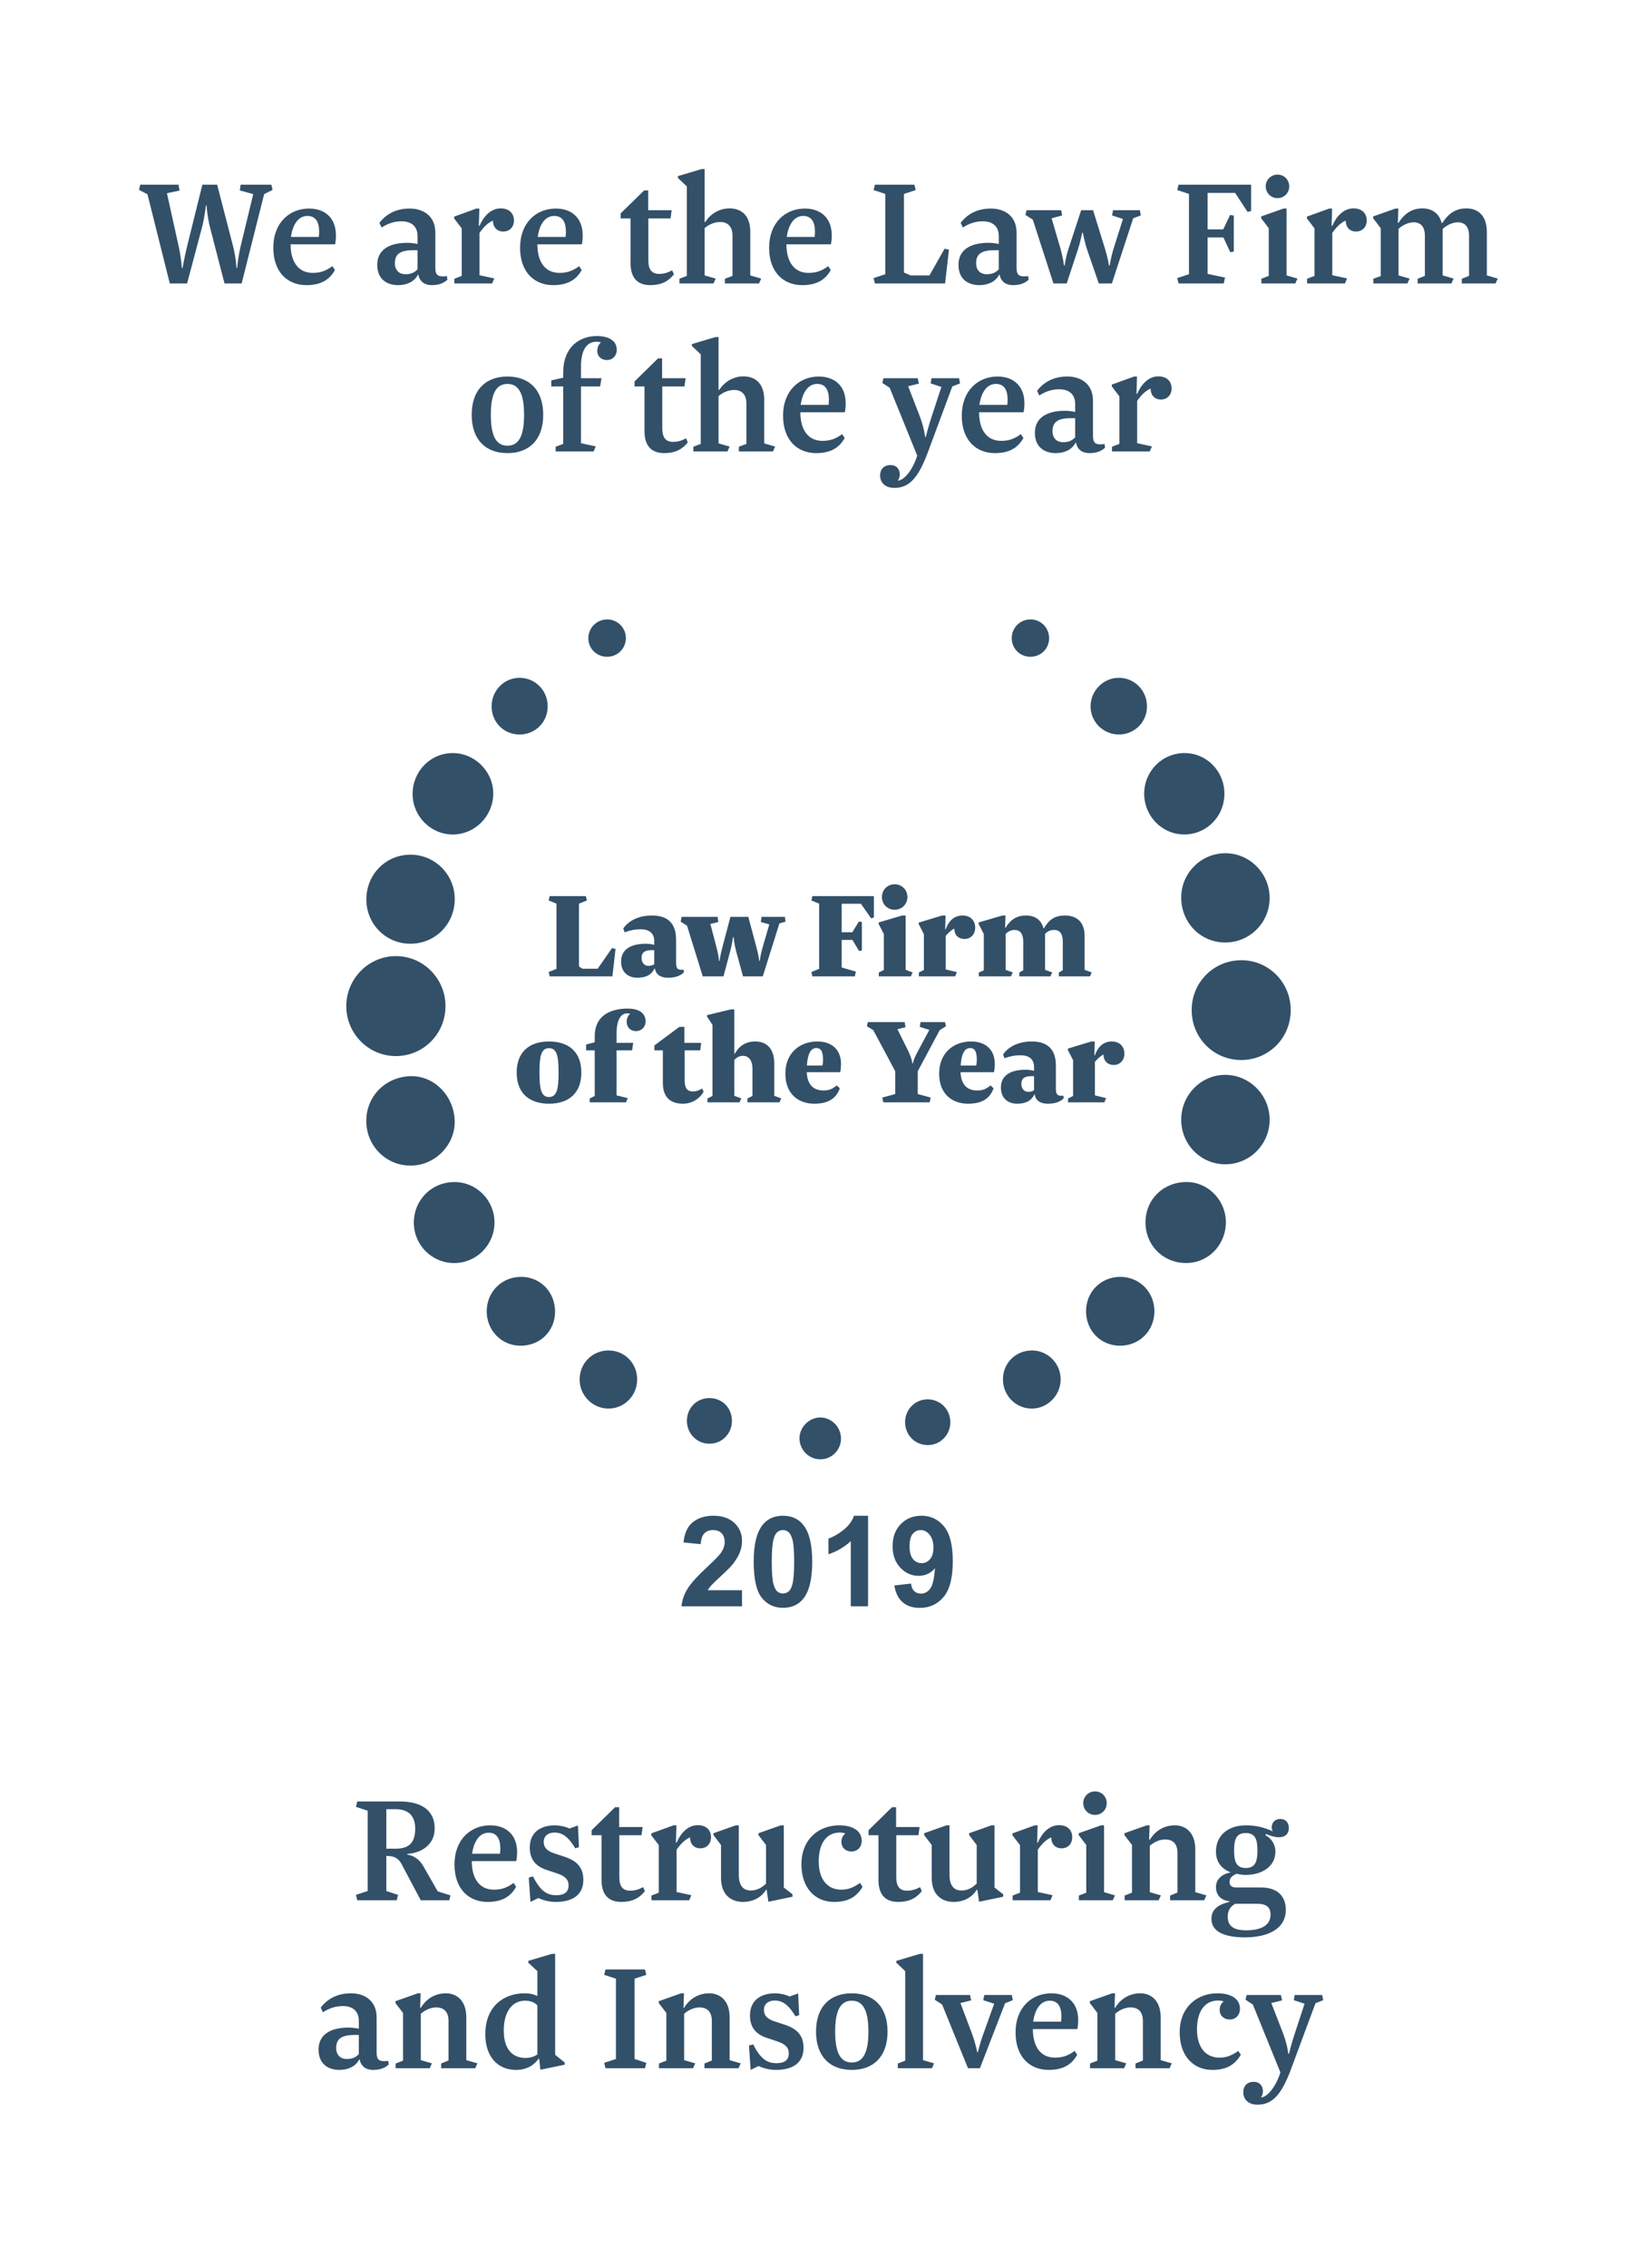 <svg width="156" height="216" viewBox="0 0 156 216" fill="none" xmlns="http://www.w3.org/2000/svg">
<rect width="156" height="216" fill="white"/>
<path d="M21.397 27H23.029L25.173 18.488L25.973 18.088L25.861 17.592H22.933L22.853 18.136L24.133 18.488L22.949 23.384C22.677 24.52 22.597 25.528 22.597 25.528H22.533C22.533 25.528 22.485 24.488 22.197 23.4L20.693 17.592H19.285L17.845 23.4C17.573 24.52 17.397 25.528 17.397 25.528H17.333C17.333 25.528 17.253 24.44 17.013 23.4L15.909 18.408L17.109 18.152L17.013 17.592H13.365L13.253 18.088L14.053 18.504L16.181 27H17.829L19.221 21.768C19.509 20.712 19.621 19.576 19.621 19.576H19.685C19.685 19.576 19.749 20.664 20.037 21.752L21.397 27ZM27.693 23.272H31.933C31.997 22.968 32.013 22.664 32.013 22.408C32.013 20.76 30.957 19.864 29.453 19.864C27.613 19.864 26.045 21.192 26.045 23.592C26.045 25.976 27.453 27.16 29.197 27.16C30.493 27.16 31.373 26.712 31.917 25.72L31.677 25.352C31.053 25.8 30.557 25.992 29.789 25.992C28.445 25.992 27.693 24.952 27.693 23.272ZM29.293 20.568C30.093 20.568 30.413 21.16 30.413 22.072C30.413 22.232 30.397 22.44 30.381 22.568H27.725C27.917 21.208 28.541 20.568 29.293 20.568ZM41.486 22.168C41.486 20.52 40.285 19.864 39.038 19.864C37.822 19.864 36.846 20.328 36.157 21.224L36.365 21.672C37.038 21.24 37.645 21.08 38.27 21.08C39.181 21.08 39.789 21.544 39.789 22.488V23.24C39.517 23.176 39.15 23.128 38.83 23.128C37.053 23.128 35.95 23.816 35.95 25.224C35.95 26.536 36.797 27.16 37.95 27.16C38.766 27.16 39.502 26.824 39.822 26.168H39.87C39.998 26.856 40.51 27.16 41.133 27.16C41.806 27.16 42.27 26.984 42.638 26.648L42.59 26.296C41.742 26.408 41.486 26.232 41.486 25.496V22.168ZM39.789 23.832V25.656C39.453 26.008 39.102 26.12 38.638 26.12C38.029 26.12 37.63 25.736 37.63 25.064C37.63 24.104 38.285 23.832 39.389 23.832H39.789ZM45.696 26.216V22.184C46.08 21.64 46.496 21.208 46.976 21.016C46.976 21.624 47.344 22.056 47.968 22.056C48.512 22.056 48.976 21.672 48.976 21C48.976 20.312 48.512 19.848 47.712 19.848C46.752 19.848 46.064 20.648 45.696 21.512H45.632L45.68 19.864H45.408L43.28 20.632V20.808L44 21.752V26.28L43.296 26.552V27H46.896L47.104 26.52L45.696 26.216ZM51.209 23.272H55.449C55.513 22.968 55.529 22.664 55.529 22.408C55.529 20.76 54.473 19.864 52.969 19.864C51.129 19.864 49.561 21.192 49.561 23.592C49.561 25.976 50.969 27.16 52.713 27.16C54.009 27.16 54.889 26.712 55.433 25.72L55.193 25.352C54.569 25.8 54.073 25.992 53.305 25.992C51.961 25.992 51.209 24.952 51.209 23.272ZM52.809 20.568C53.609 20.568 53.929 21.16 53.929 22.072C53.929 22.232 53.913 22.44 53.897 22.568H51.241C51.433 21.208 52.057 20.568 52.809 20.568ZM59.145 20.808H60.089V25.064C60.089 26.568 60.841 27.16 61.977 27.16C63.017 27.16 63.705 26.792 64.217 26.136L64.057 25.752C63.593 25.992 63.241 26.088 62.809 26.088C62.153 26.088 61.785 25.72 61.785 24.808V20.808H63.897L64.009 20.024H61.769V18.136H61.385L59.145 20.328V20.808ZM69.803 26.28L69.083 26.552V27H72.331L72.539 26.536L71.499 26.232V22.088C71.499 20.36 70.491 19.848 69.515 19.848C68.699 19.848 67.787 20.248 67.211 21.144H67.147V16.104H66.859L64.603 16.776V16.952L65.451 17.752V26.28L64.747 26.552V27H67.995L68.203 26.536L67.147 26.232V21.736C67.547 21.368 68.123 21.144 68.651 21.144C69.291 21.144 69.803 21.528 69.803 22.44V26.28ZM74.943 23.272H79.183C79.247 22.968 79.263 22.664 79.263 22.408C79.263 20.76 78.207 19.864 76.703 19.864C74.863 19.864 73.295 21.192 73.295 23.592C73.295 25.976 74.703 27.16 76.447 27.16C77.743 27.16 78.623 26.712 79.167 25.72L78.927 25.352C78.303 25.8 77.807 25.992 77.039 25.992C75.695 25.992 74.943 24.952 74.943 23.272ZM76.543 20.568C77.343 20.568 77.663 21.16 77.663 22.072C77.663 22.232 77.647 22.44 77.631 22.568H74.975C75.167 21.208 75.791 20.568 76.543 20.568ZM87.263 18.104L87.135 17.592H83.376L83.248 18.104L84.368 18.472V26.12L83.248 26.488L83.376 27H90.064L90.431 23.784L90.016 23.688L88.576 26.232H86.784L86.144 25.96V18.472L87.263 18.104ZM96.876 22.168C96.876 20.52 95.676 19.864 94.428 19.864C93.212 19.864 92.236 20.328 91.548 21.224L91.756 21.672C92.428 21.24 93.036 21.08 93.66 21.08C94.572 21.08 95.18 21.544 95.18 22.488V23.24C94.908 23.176 94.54 23.128 94.22 23.128C92.444 23.128 91.34 23.816 91.34 25.224C91.34 26.536 92.188 27.16 93.34 27.16C94.156 27.16 94.892 26.824 95.212 26.168H95.26C95.388 26.856 95.9 27.16 96.524 27.16C97.196 27.16 97.66 26.984 98.028 26.648L97.98 26.296C97.132 26.408 96.876 26.232 96.876 25.496V22.168ZM95.18 23.832V25.656C94.844 26.008 94.492 26.12 94.028 26.12C93.42 26.12 93.02 25.736 93.02 25.064C93.02 24.104 93.676 23.832 94.78 23.832H95.18ZM97.83 20.024L97.718 20.472L98.422 20.92L100.39 27H101.654L102.726 23.752C102.95 23.08 103.126 22.168 103.126 22.168H103.19C103.19 22.168 103.35 23.032 103.59 23.752L104.71 27H105.958L107.99 20.792L108.71 20.52L108.63 20.024H106.07L105.974 20.52L107.014 20.856L106.118 23.688C105.862 24.52 105.75 25.288 105.75 25.288H105.686C105.686 25.288 105.558 24.52 105.302 23.688L104.166 20.024H103.03L101.83 23.688C101.542 24.536 101.462 25.288 101.462 25.288H101.398C101.398 25.288 101.302 24.536 101.062 23.688L100.214 20.792L101.222 20.52L101.126 20.024H97.83ZM116.745 26.44L115.081 26.088V22.616H116.585L117.241 24.024L117.577 23.96V20.536L117.225 20.472L116.569 21.848H115.081V18.376H117.705L118.889 20.184L119.225 20.104V17.592H112.313L112.185 18.104L113.305 18.472V26.12L112.185 26.488L112.313 27H116.617L116.745 26.44ZM120.618 17.752C120.618 18.376 121.115 18.872 121.739 18.872C122.379 18.872 122.859 18.376 122.859 17.752C122.859 17.128 122.379 16.632 121.739 16.632C121.115 16.632 120.618 17.128 120.618 17.752ZM122.603 26.232V19.864H122.315L120.187 20.616V20.792L120.907 21.736V26.28L120.203 26.552V27H123.435L123.643 26.536L122.603 26.232ZM126.962 26.216V22.184C127.346 21.64 127.762 21.208 128.242 21.016C128.242 21.624 128.61 22.056 129.234 22.056C129.778 22.056 130.242 21.672 130.242 21C130.242 20.312 129.778 19.848 128.978 19.848C128.018 19.848 127.33 20.648 126.962 21.512H126.898L126.946 19.864H126.674L124.546 20.632V20.808L125.266 21.752V26.28L124.562 26.552V27H128.162L128.37 26.52L126.962 26.216ZM137.482 21.8C137.898 21.432 138.426 21.176 138.938 21.176C139.562 21.176 139.994 21.576 139.994 22.44V26.28L139.306 26.552V27H142.522L142.73 26.536L141.69 26.232V22.104C141.69 20.408 140.73 19.848 139.738 19.848C138.922 19.848 138.122 20.168 137.45 21.24H137.386C137.13 20.248 136.378 19.848 135.546 19.848C134.746 19.848 133.946 20.168 133.274 21.224H133.21L133.258 19.864H132.986L130.858 20.616V20.792L131.578 21.736V26.296L130.874 26.552V27H134.122L134.33 26.536L133.274 26.232V21.8C133.69 21.416 134.234 21.176 134.73 21.176C135.354 21.176 135.786 21.576 135.786 22.44V26.28L135.098 26.552V27H138.314L138.522 26.536L137.482 26.232V21.8ZM51.767 39.512C51.767 37.112 50.407 35.864 48.359 35.864C46.311 35.864 44.951 37.112 44.951 39.512C44.951 41.912 46.311 43.16 48.359 43.16C50.407 43.16 51.767 41.912 51.767 39.512ZM46.775 39.512C46.775 37.704 47.175 36.568 48.359 36.568C49.543 36.568 49.943 37.704 49.943 39.512C49.943 41.32 49.543 42.456 48.359 42.456C47.175 42.456 46.775 41.32 46.775 39.512ZM55.367 42.216V36.808H57.191L57.319 36.024H55.367V34.92C55.367 33.464 55.831 32.552 56.839 32.552C56.999 32.552 57.111 32.568 57.271 32.616C57.063 32.776 56.919 33.08 56.919 33.432C56.919 33.96 57.319 34.296 57.847 34.296C58.375 34.296 58.775 33.896 58.775 33.32C58.775 32.392 57.911 32.008 56.887 32.008C55.223 32.008 53.671 33.048 53.671 35.48V35.976L52.535 36.232V36.808H53.671V42.28L52.951 42.552V43H56.567L56.775 42.52L55.367 42.216ZM60.473 36.808H61.417V41.064C61.417 42.568 62.169 43.16 63.305 43.16C64.345 43.16 65.033 42.792 65.545 42.136L65.385 41.752C64.921 41.992 64.569 42.088 64.137 42.088C63.481 42.088 63.113 41.72 63.113 40.808V36.808H65.225L65.337 36.024H63.097V34.136H62.713L60.473 36.328V36.808ZM71.131 42.28L70.411 42.552V43H73.659L73.867 42.536L72.827 42.232V38.088C72.827 36.36 71.819 35.848 70.843 35.848C70.027 35.848 69.115 36.248 68.539 37.144H68.475V32.104H68.187L65.931 32.776V32.952L66.779 33.752V42.28L66.075 42.552V43H69.323L69.531 42.536L68.475 42.232V37.736C68.875 37.368 69.451 37.144 69.979 37.144C70.619 37.144 71.131 37.528 71.131 38.44V42.28ZM76.271 39.272H80.511C80.575 38.968 80.591 38.664 80.591 38.408C80.591 36.76 79.535 35.864 78.031 35.864C76.191 35.864 74.623 37.192 74.623 39.592C74.623 41.976 76.031 43.16 77.775 43.16C79.071 43.16 79.951 42.712 80.495 41.72L80.255 41.352C79.631 41.8 79.135 41.992 78.367 41.992C77.023 41.992 76.271 40.952 76.271 39.272ZM77.871 36.568C78.671 36.568 78.991 37.16 78.991 38.072C78.991 38.232 78.975 38.44 78.959 38.568H76.303C76.495 37.208 77.119 36.568 77.871 36.568ZM87.408 43.4C87.008 44.68 86.208 45.752 85.552 45.784C85.648 45.656 85.744 45.464 85.744 45.192C85.744 44.696 85.44 44.296 84.864 44.296C84.256 44.296 83.872 44.68 83.872 45.288C83.872 45.944 84.32 46.472 85.232 46.472C86.672 46.472 87.536 45.496 88.464 42.968L90.752 36.808L91.488 36.52L91.392 36.024H88.768L88.688 36.52L89.712 36.856L88.8 39.624C88.448 40.68 88.224 41.624 88.224 41.624H88.16C88.16 41.624 88.096 40.824 87.648 39.64L86.544 36.792L87.568 36.536L87.456 36.024H84.192L84.08 36.472L84.784 36.936L87.408 43.4ZM93.302 39.272H97.543C97.606 38.968 97.623 38.664 97.623 38.408C97.623 36.76 96.567 35.864 95.062 35.864C93.222 35.864 91.654 37.192 91.654 39.592C91.654 41.976 93.062 43.16 94.806 43.16C96.103 43.16 96.983 42.712 97.526 41.72L97.287 41.352C96.662 41.8 96.166 41.992 95.398 41.992C94.055 41.992 93.302 40.952 93.302 39.272ZM94.903 36.568C95.703 36.568 96.022 37.16 96.022 38.072C96.022 38.232 96.007 38.44 95.99 38.568H93.335C93.526 37.208 94.15 36.568 94.903 36.568ZM104.157 38.168C104.157 36.52 102.957 35.864 101.709 35.864C100.493 35.864 99.517 36.328 98.829 37.224L99.037 37.672C99.709 37.24 100.317 37.08 100.941 37.08C101.853 37.08 102.461 37.544 102.461 38.488V39.24C102.189 39.176 101.821 39.128 101.501 39.128C99.725 39.128 98.621 39.816 98.621 41.224C98.621 42.536 99.469 43.16 100.621 43.16C101.437 43.16 102.173 42.824 102.493 42.168H102.541C102.669 42.856 103.181 43.16 103.805 43.16C104.477 43.16 104.941 42.984 105.309 42.648L105.261 42.296C104.413 42.408 104.157 42.232 104.157 41.496V38.168ZM102.461 39.832V41.656C102.125 42.008 101.773 42.12 101.309 42.12C100.701 42.12 100.301 41.736 100.301 41.064C100.301 40.104 100.957 39.832 102.061 39.832H102.461ZM108.368 42.216V38.184C108.752 37.64 109.168 37.208 109.648 37.016C109.648 37.624 110.016 38.056 110.64 38.056C111.184 38.056 111.648 37.672 111.648 37C111.648 36.312 111.184 35.848 110.384 35.848C109.424 35.848 108.736 36.648 108.368 37.512H108.304L108.352 35.864H108.08L105.952 36.632V36.808L106.672 37.752V42.28L105.968 42.552V43H109.568L109.776 42.52L108.368 42.216Z" fill="#335069"/>
<path d="M70.711 151.471V153H64.939C65.002 152.422 65.189 151.875 65.502 151.359C65.814 150.84 66.432 150.152 67.353 149.297C68.096 148.605 68.551 148.137 68.719 147.891C68.945 147.551 69.059 147.215 69.059 146.883C69.059 146.516 68.959 146.234 68.76 146.039C68.564 145.84 68.293 145.74 67.945 145.74C67.602 145.74 67.328 145.844 67.125 146.051C66.922 146.258 66.805 146.602 66.773 147.082L65.133 146.918C65.231 146.012 65.537 145.361 66.053 144.967C66.568 144.572 67.213 144.375 67.986 144.375C68.834 144.375 69.5 144.604 69.984 145.061C70.469 145.518 70.711 146.086 70.711 146.766C70.711 147.152 70.641 147.521 70.5 147.873C70.363 148.221 70.144 148.586 69.844 148.969C69.644 149.223 69.285 149.588 68.766 150.064C68.246 150.541 67.916 150.857 67.775 151.014C67.639 151.17 67.527 151.322 67.441 151.471H70.711ZM74.613 144.375C75.445 144.375 76.096 144.672 76.564 145.266C77.123 145.969 77.402 147.135 77.402 148.764C77.402 150.389 77.121 151.557 76.559 152.268C76.094 152.854 75.445 153.146 74.613 153.146C73.777 153.146 73.103 152.826 72.592 152.186C72.08 151.541 71.824 150.395 71.824 148.746C71.824 147.129 72.106 145.965 72.668 145.254C73.133 144.668 73.781 144.375 74.613 144.375ZM74.613 145.74C74.414 145.74 74.236 145.805 74.08 145.934C73.924 146.059 73.803 146.285 73.717 146.613C73.603 147.039 73.547 147.756 73.547 148.764C73.547 149.771 73.598 150.465 73.699 150.844C73.801 151.219 73.928 151.469 74.08 151.594C74.236 151.719 74.414 151.781 74.613 151.781C74.812 151.781 74.99 151.719 75.147 151.594C75.303 151.465 75.424 151.236 75.51 150.908C75.623 150.486 75.68 149.771 75.68 148.764C75.68 147.756 75.629 147.064 75.527 146.689C75.426 146.311 75.297 146.059 75.141 145.934C74.988 145.805 74.812 145.74 74.613 145.74ZM82.723 153H81.076V146.795C80.475 147.357 79.766 147.773 78.949 148.043V146.549C79.379 146.408 79.846 146.143 80.35 145.752C80.853 145.357 81.199 144.898 81.387 144.375H82.723V153ZM85.225 151.014L86.818 150.838C86.857 151.162 86.959 151.402 87.123 151.559C87.287 151.715 87.504 151.793 87.773 151.793C88.113 151.793 88.402 151.637 88.641 151.324C88.879 151.012 89.031 150.363 89.098 149.379C88.684 149.859 88.166 150.1 87.545 150.1C86.869 150.1 86.285 149.84 85.793 149.32C85.305 148.797 85.061 148.117 85.061 147.281C85.061 146.41 85.318 145.709 85.834 145.178C86.353 144.643 87.014 144.375 87.814 144.375C88.686 144.375 89.4 144.713 89.959 145.389C90.518 146.061 90.797 147.168 90.797 148.711C90.797 150.281 90.506 151.414 89.924 152.109C89.342 152.805 88.584 153.152 87.65 153.152C86.978 153.152 86.436 152.975 86.022 152.619C85.607 152.26 85.342 151.725 85.225 151.014ZM88.951 147.416C88.951 146.885 88.828 146.473 88.582 146.18C88.34 145.887 88.059 145.74 87.738 145.74C87.434 145.74 87.18 145.861 86.977 146.104C86.777 146.342 86.678 146.734 86.678 147.281C86.678 147.836 86.787 148.244 87.006 148.506C87.225 148.764 87.498 148.893 87.826 148.893C88.143 148.893 88.408 148.768 88.623 148.518C88.842 148.268 88.951 147.9 88.951 147.416Z" fill="#335069"/>
<path d="M37.711 100.593C35.114 100.588 32.994 98.444 33 95.83C33.006 93.216 35.13 91.074 37.721 91.069C40.342 91.065 42.475 93.229 42.454 95.87C42.434 98.501 40.328 100.598 37.711 100.593ZM118.263 100.967C115.645 100.959 113.56 98.849 113.562 96.211C113.564 93.553 115.68 91.447 118.333 91.462C120.939 91.477 123.021 93.613 123 96.25C122.98 98.894 120.89 100.975 118.263 100.967ZM39.113 89.891C36.773 89.894 34.916 88.031 34.911 85.678C34.907 83.289 36.764 81.408 39.125 81.408C41.469 81.409 43.363 83.334 43.336 85.687C43.31 88.043 41.454 89.89 39.113 89.891ZM43.328 106.65C43.45 108.907 41.615 110.911 39.328 111.02C36.993 111.131 35.041 109.359 34.912 107.015C34.78 104.602 36.581 102.628 39.024 102.508C41.264 102.397 43.197 104.258 43.328 106.65ZM112.566 106.647C112.566 104.28 114.477 102.356 116.801 102.381C119.107 102.407 120.99 104.324 120.992 106.648C120.993 108.982 119.119 110.883 116.799 110.901C114.453 110.92 112.566 109.025 112.566 106.647ZM116.747 89.773C114.394 89.765 112.556 87.874 112.566 85.473C112.575 83.145 114.469 81.263 116.793 81.271C119.098 81.279 120.987 83.191 120.99 85.521C120.995 87.883 119.1 89.782 116.747 89.773ZM43.142 71.73C45.261 71.726 47.028 73.508 47.005 75.626C46.981 77.749 45.263 79.475 43.164 79.486C41.063 79.496 39.329 77.764 39.32 75.647C39.311 73.476 41.011 71.733 43.142 71.73ZM43.267 120.308C41.147 120.298 39.44 118.584 39.437 116.463C39.435 114.278 41.158 112.572 43.347 112.591C45.449 112.608 47.15 114.363 47.122 116.484C47.095 118.615 45.378 120.317 43.267 120.308ZM116.82 116.519C116.755 118.711 115.019 120.381 112.889 120.303C110.712 120.223 109.097 118.494 109.163 116.314C109.227 114.128 110.979 112.519 113.211 112.592C115.238 112.659 116.881 114.447 116.82 116.519ZM116.682 75.612C116.68 77.759 114.99 79.476 112.872 79.484C110.744 79.493 109.02 77.733 109.036 75.571C109.053 73.436 110.77 71.723 112.886 71.73C115 71.736 116.685 73.457 116.682 75.612ZM106.731 128.181C104.894 128.178 103.49 126.746 103.496 124.884C103.501 123.039 104.929 121.617 106.772 121.622C108.601 121.628 110.022 123.076 110.011 124.926C110.001 126.769 108.575 128.185 106.731 128.181ZM49.581 128.181C47.785 128.167 46.379 126.725 46.381 124.901C46.383 123.035 47.838 121.6 49.705 121.622C51.528 121.644 52.915 123.099 52.895 124.968C52.878 126.811 51.449 128.197 49.581 128.181ZM57.992 128.633C59.53 128.637 60.723 129.849 60.718 131.404C60.714 132.943 59.488 134.176 57.97 134.168C56.462 134.161 55.228 132.904 55.236 131.382C55.245 129.841 56.459 128.63 57.992 128.633ZM98.356 128.633C99.873 128.64 101.103 129.902 101.076 131.426C101.051 132.948 99.788 134.19 98.287 134.168C96.768 134.147 95.563 132.897 95.578 131.357C95.594 129.814 96.806 128.626 98.356 128.633ZM109.304 67.291C109.297 68.79 108.116 69.963 106.618 69.961C105.133 69.96 103.925 68.756 103.927 67.279C103.93 65.779 105.177 64.539 106.659 64.561C108.139 64.584 109.311 65.795 109.304 67.291ZM49.509 69.962C48.008 69.961 46.85 68.793 46.849 67.278C46.848 65.759 48.063 64.541 49.556 64.562C51.033 64.584 52.199 65.792 52.192 67.295C52.186 68.792 51.009 69.963 49.509 69.962ZM90.563 135.486C90.555 136.692 89.596 137.652 88.403 137.645C87.199 137.638 86.257 136.689 86.252 135.477C86.246 134.243 87.228 133.262 88.442 133.289C89.647 133.315 90.571 134.272 90.563 135.486ZM69.75 135.352C69.743 136.567 68.803 137.516 67.607 137.514C66.41 137.513 65.468 136.562 65.459 135.349C65.451 134.107 66.406 133.152 67.64 133.168C68.852 133.185 69.756 134.12 69.75 135.352ZM78.199 139C77.115 139.012 76.222 138.15 76.188 137.059C76.156 135.976 77.085 135.016 78.168 135.015C79.235 135.014 80.131 135.914 80.144 137.001C80.158 138.089 79.284 138.988 78.199 139ZM98.208 59C99.198 59.003 99.983 59.799 99.977 60.795C99.97 61.792 99.187 62.563 98.184 62.559C97.185 62.554 96.409 61.77 96.416 60.771C96.423 59.779 97.215 58.996 98.208 59ZM57.831 62.559C56.835 62.55 56.044 61.744 56.066 60.758C56.088 59.77 56.895 58.992 57.883 59C58.868 59.009 59.663 59.825 59.645 60.809C59.626 61.8 58.833 62.567 57.831 62.559Z" fill="#335069"/>
<path d="M55.928 85.772L55.824 85.356H52.379L52.288 85.772L53.029 86.071V92.285L52.288 92.584L52.379 93H58.359L58.658 90.387L58.32 90.309L56.955 92.272H55.499L55.174 92.051V86.071L55.928 85.772ZM64.427 89.49C64.427 87.618 63.257 87.202 62.126 87.202C60.956 87.202 59.955 87.631 59.396 88.437L59.526 88.801C60.072 88.606 60.501 88.515 61.073 88.515C61.866 88.515 62.347 88.892 62.347 89.633V89.997C62.152 89.945 61.853 89.893 61.554 89.893C60.124 89.893 59.188 90.426 59.188 91.583C59.188 92.675 59.929 93.13 60.735 93.13C61.489 93.13 62.074 92.896 62.373 92.246L62.412 92.259C62.516 92.896 63.036 93.13 63.66 93.13C64.336 93.13 64.83 92.961 65.181 92.61L65.142 92.363C64.622 92.415 64.427 92.298 64.427 91.713V89.49ZM62.347 90.504V91.843C62.152 91.973 61.983 91.999 61.788 91.999C61.398 91.999 61.138 91.674 61.138 91.245C61.138 90.686 61.489 90.504 62.087 90.504H62.347ZM64.954 87.332L64.863 87.787L65.474 88.177L66.969 93H68.945L69.595 90.569C69.764 89.958 69.855 89.256 69.855 89.256H69.907C69.907 89.256 69.972 89.945 70.141 90.569L70.804 93H72.689L74.275 87.956L74.86 87.787L74.795 87.332H72.572L72.507 87.826L73.313 88.047L72.676 90.231C72.455 90.998 72.403 91.531 72.403 91.531H72.351C72.351 91.531 72.299 90.998 72.091 90.244L71.311 87.332H69.608L68.841 90.231C68.633 91.011 68.568 91.531 68.568 91.531H68.516C68.516 91.531 68.49 91.011 68.282 90.244L67.697 88.008L68.451 87.826L68.386 87.332H64.954ZM81.562 92.545L80.21 92.155V89.529H81.237L81.861 90.582L82.134 90.53V87.826L81.848 87.774L81.224 88.801H80.21V86.084H82.043L83.005 87.462L83.278 87.397V85.356H77.415L77.324 85.772L78.065 86.071V92.285L77.324 92.584L77.415 93H81.458L81.562 92.545ZM84.044 85.447C84.044 86.123 84.577 86.656 85.253 86.656C85.942 86.656 86.475 86.123 86.475 85.447C86.475 84.758 85.942 84.225 85.253 84.225C84.577 84.225 84.044 84.758 84.044 85.447ZM86.306 92.376V87.202H85.968L83.732 87.865V88.008L84.226 88.97V92.389L83.745 92.636V93H86.8L86.969 92.623L86.306 92.376ZM90.124 92.337V89.139C90.41 88.814 90.683 88.567 90.943 88.45C90.943 89.035 91.307 89.438 91.931 89.438C92.49 89.438 92.932 89.009 92.932 88.372C92.932 87.657 92.464 87.202 91.723 87.202C90.8 87.202 90.332 87.904 90.124 88.515H90.072L90.111 87.202H89.786L87.55 87.878V88.021L88.044 88.983V92.389L87.563 92.636V93H91.021L91.19 92.597L90.124 92.337ZM99.591 88.944C99.877 88.684 100.098 88.58 100.462 88.58C101.06 88.58 101.281 89.048 101.281 89.685V92.415L100.904 92.636V93H103.868L104.037 92.623L103.361 92.376V89.178C103.361 87.657 102.438 87.202 101.489 87.202C100.566 87.202 99.981 87.566 99.487 88.411H99.435C99.227 87.605 98.616 87.202 97.771 87.202C96.926 87.202 96.315 87.566 95.834 88.359H95.782L95.821 87.202H95.522L93.26 87.865V88.008L93.754 88.97V92.428L93.273 92.636V93H96.341L96.51 92.623L95.834 92.376V88.957C96.146 88.671 96.38 88.58 96.692 88.58C97.29 88.58 97.511 89.061 97.511 89.672V92.415L97.134 92.636V93H100.098L100.267 92.623L99.591 92.376V88.944ZM55.4 102.166C55.4 100.177 54.178 99.202 52.319 99.202C50.46 99.202 49.238 100.177 49.238 102.166C49.238 104.142 50.46 105.13 52.319 105.13C54.178 105.13 55.4 104.142 55.4 102.166ZM51.409 102.166C51.409 100.606 51.565 99.839 52.319 99.839C53.073 99.839 53.229 100.606 53.229 102.166C53.229 103.713 53.073 104.493 52.319 104.493C51.565 104.493 51.409 103.713 51.409 102.166ZM58.756 104.337V100.047H60.238L60.342 99.332H58.756V98.396C58.756 97.434 59.029 96.524 59.77 96.524C59.887 96.524 59.939 96.537 60.056 96.563C59.861 96.706 59.718 97.018 59.718 97.317C59.718 97.811 60.043 98.214 60.615 98.214C61.135 98.214 61.525 97.811 61.525 97.304C61.525 96.485 60.888 96.069 59.796 96.069C58.483 96.069 56.676 96.524 56.676 98.721V99.28L55.857 99.488V100.047H56.676V104.389L56.195 104.636V105H59.653L59.822 104.597L58.756 104.337ZM62.361 100.047H63.167V103.154C63.167 104.584 63.973 105.13 65.078 105.13C65.91 105.13 66.651 104.688 67.054 103.986L66.911 103.687C66.573 103.882 66.339 103.96 66.014 103.96C65.52 103.96 65.247 103.674 65.247 102.92V100.047H66.729L66.82 99.332H65.221V97.811H64.74L62.361 99.579V100.047ZM71.707 104.389L71.226 104.636V105H74.281L74.45 104.623L73.787 104.376V101.334C73.787 99.696 72.89 99.202 71.98 99.202C71.057 99.202 70.433 99.631 70.03 100.359H69.978V96.147H69.64L67.378 96.693V96.836L67.898 97.616V104.389L67.417 104.636V105H70.472L70.641 104.623L69.978 104.376V100.957C70.225 100.71 70.459 100.567 70.81 100.567C71.356 100.567 71.707 101.022 71.707 101.789V104.389ZM76.883 102.127H80.068C80.12 101.88 80.146 101.568 80.146 101.347C80.146 99.943 79.236 99.202 77.884 99.202C76.233 99.202 74.842 100.281 74.842 102.27C74.842 104.181 76.064 105.13 77.598 105.13C78.781 105.13 79.652 104.74 80.029 103.661L79.743 103.388C79.288 103.739 79.015 103.869 78.469 103.869C77.351 103.869 76.922 103.115 76.883 102.127ZM77.806 99.826C78.365 99.826 78.43 100.45 78.43 100.931C78.43 101.204 78.404 101.373 78.378 101.49H76.896C76.961 100.385 77.26 99.826 77.806 99.826ZM85.521 98.032L86.288 97.85L86.21 97.356H82.7L82.609 97.746L83.22 98.123L85.313 102.036V104.207L84.078 104.545L84.182 105H88.589L88.693 104.545L87.458 104.207V102.036L89.551 98.123L90.149 97.746L90.058 97.356H87.718L87.653 97.811L88.563 98.097L87.51 100.06C87.042 100.905 86.99 101.295 86.99 101.295H86.938C86.938 101.295 86.925 100.866 86.522 100.047L85.521 98.032ZM91.537 102.127H94.722C94.774 101.88 94.8 101.568 94.8 101.347C94.8 99.943 93.89 99.202 92.538 99.202C90.887 99.202 89.496 100.281 89.496 102.27C89.496 104.181 90.718 105.13 92.252 105.13C93.435 105.13 94.306 104.74 94.683 103.661L94.397 103.388C93.942 103.739 93.669 103.869 93.123 103.869C92.005 103.869 91.576 103.115 91.537 102.127ZM92.46 99.826C93.019 99.826 93.084 100.45 93.084 100.931C93.084 101.204 93.058 101.373 93.032 101.49H91.55C91.615 100.385 91.914 99.826 92.46 99.826ZM100.621 101.49C100.621 99.618 99.451 99.202 98.32 99.202C97.15 99.202 96.149 99.631 95.59 100.437L95.72 100.801C96.266 100.606 96.695 100.515 97.267 100.515C98.06 100.515 98.541 100.892 98.541 101.633V101.997C98.346 101.945 98.047 101.893 97.748 101.893C96.318 101.893 95.382 102.426 95.382 103.583C95.382 104.675 96.123 105.13 96.929 105.13C97.683 105.13 98.268 104.896 98.567 104.246L98.606 104.259C98.71 104.896 99.23 105.13 99.854 105.13C100.53 105.13 101.024 104.961 101.375 104.61L101.336 104.363C100.816 104.415 100.621 104.298 100.621 103.713V101.49ZM98.541 102.504V103.843C98.346 103.973 98.177 103.999 97.982 103.999C97.592 103.999 97.332 103.674 97.332 103.245C97.332 102.686 97.683 102.504 98.281 102.504H98.541ZM104.341 104.337V101.139C104.627 100.814 104.9 100.567 105.16 100.45C105.16 101.035 105.524 101.438 106.148 101.438C106.707 101.438 107.149 101.009 107.149 100.372C107.149 99.657 106.681 99.202 105.94 99.202C105.017 99.202 104.549 99.904 104.341 100.515H104.289L104.328 99.202H104.003L101.767 99.878V100.021L102.261 100.983V104.389L101.78 104.636V105H105.238L105.407 104.597L104.341 104.337Z" fill="#335069"/>
<path d="M36.815 172.328H37.695C38.863 172.328 39.567 172.904 39.567 174.168C39.567 175.688 38.815 176.088 37.695 176.088H36.815V172.328ZM41.711 180.152L40.351 177.768C39.983 177.112 39.455 176.76 38.815 176.648V176.584C40.095 176.504 41.423 175.768 41.423 174.168C41.423 172.248 39.903 171.592 38.095 171.592H34.047L33.919 172.104L35.039 172.472V180.12L33.919 180.488L34.047 181H37.807L37.935 180.488L36.815 180.12V176.776C37.663 176.776 37.999 177.064 38.271 177.56L40.095 181H42.815L42.927 180.536L41.711 180.152ZM44.959 177.272H49.199C49.263 176.968 49.279 176.664 49.279 176.408C49.279 174.76 48.223 173.864 46.719 173.864C44.879 173.864 43.311 175.192 43.311 177.592C43.311 179.976 44.719 181.16 46.463 181.16C47.759 181.16 48.639 180.712 49.183 179.72L48.943 179.352C48.319 179.8 47.823 179.992 47.055 179.992C45.711 179.992 44.959 178.952 44.959 177.272ZM46.559 174.568C47.359 174.568 47.679 175.16 47.679 176.072C47.679 176.232 47.663 176.44 47.647 176.568H44.991C45.183 175.208 45.807 174.568 46.559 174.568ZM50.39 178.84L50.55 181.16L51.302 180.792C51.718 180.984 52.31 181.16 52.95 181.16C54.502 181.16 55.59 180.536 55.59 179.064C55.59 177.848 54.95 177.24 53.798 176.856L52.774 176.52C52.086 176.28 51.814 175.944 51.814 175.432C51.814 174.904 52.214 174.552 52.838 174.552C53.574 174.552 54.15 174.936 54.822 176.056L55.174 175.944L55.078 173.88L54.262 174.168C53.926 173.992 53.302 173.864 52.886 173.864C51.51 173.864 50.486 174.536 50.486 175.976C50.486 177.16 51.094 177.784 52.118 178.12L53.078 178.44C53.846 178.696 54.182 179.016 54.182 179.576C54.182 180.28 53.702 180.52 53.014 180.52C52.15 180.52 51.526 180.168 50.79 178.728L50.39 178.84ZM56.38 174.808H57.324V179.064C57.324 180.568 58.075 181.16 59.212 181.16C60.252 181.16 60.94 180.792 61.452 180.136L61.291 179.752C60.828 179.992 60.475 180.088 60.044 180.088C59.388 180.088 59.02 179.72 59.02 178.808V174.808H61.132L61.243 174.024H59.004V172.136H58.62L56.38 174.328V174.808ZM64.478 180.216V176.184C64.862 175.64 65.278 175.208 65.757 175.016C65.757 175.624 66.126 176.056 66.749 176.056C67.293 176.056 67.757 175.672 67.757 175C67.757 174.312 67.293 173.848 66.493 173.848C65.534 173.848 64.846 174.648 64.478 175.512H64.413L64.462 173.864H64.189L62.062 174.632V174.808L62.782 175.752V180.28L62.078 180.552V181H65.677L65.885 180.52L64.478 180.216ZM72.998 175.736V179.416C72.534 179.864 72.07 180.072 71.542 180.072C70.87 180.072 70.406 179.656 70.406 178.584V173.864H70.118L67.99 174.616V174.792L68.71 175.736V178.856C68.71 180.568 69.75 181.16 70.822 181.16C71.606 181.16 72.486 180.84 72.998 180.008H73.062L73.222 181.144L75.526 180.664V180.44L74.694 179.784V173.864H74.406L72.278 174.616V174.792L72.998 175.736ZM80.565 174.632C80.341 174.808 80.181 175.096 80.181 175.432C80.181 176.008 80.613 176.36 81.141 176.36C81.701 176.36 82.117 175.944 82.117 175.336C82.117 174.328 81.173 173.864 79.973 173.864C78.021 173.864 76.373 175.192 76.373 177.576C76.373 179.88 77.717 181.16 79.477 181.16C80.661 181.16 81.557 180.808 82.197 179.72L81.957 179.352C81.381 179.752 80.885 179.992 80.165 179.992C78.805 179.992 78.021 178.952 78.021 177.304C78.021 175.528 78.805 174.552 80.021 174.552C80.293 174.552 80.437 174.6 80.565 174.632ZM82.77 174.808H83.714V179.064C83.714 180.568 84.466 181.16 85.602 181.16C86.642 181.16 87.33 180.792 87.842 180.136L87.682 179.752C87.218 179.992 86.866 180.088 86.434 180.088C85.778 180.088 85.41 179.72 85.41 178.808V174.808H87.522L87.634 174.024H85.394V172.136H85.01L82.77 174.328V174.808ZM93.076 175.736V179.416C92.612 179.864 92.148 180.072 91.62 180.072C90.948 180.072 90.484 179.656 90.484 178.584V173.864H90.196L88.068 174.616V174.792L88.788 175.736V178.856C88.788 180.568 89.828 181.16 90.9 181.16C91.684 181.16 92.564 180.84 93.076 180.008H93.14L93.3 181.144L95.604 180.664V180.44L94.772 179.784V173.864H94.484L92.356 174.616V174.792L93.076 175.736ZM98.899 180.216V176.184C99.283 175.64 99.699 175.208 100.179 175.016C100.179 175.624 100.547 176.056 101.171 176.056C101.715 176.056 102.179 175.672 102.179 175C102.179 174.312 101.715 173.848 100.915 173.848C99.955 173.848 99.267 174.648 98.899 175.512H98.835L98.883 173.864H98.611L96.483 174.632V174.808L97.203 175.752V180.28L96.499 180.552V181H100.099L100.307 180.52L98.899 180.216ZM103.228 171.752C103.228 172.376 103.724 172.872 104.348 172.872C104.988 172.872 105.468 172.376 105.468 171.752C105.468 171.128 104.988 170.632 104.348 170.632C103.724 170.632 103.228 171.128 103.228 171.752ZM105.212 180.232V173.864H104.924L102.796 174.616V174.792L103.516 175.736V180.28L102.812 180.552V181H106.044L106.252 180.536L105.212 180.232ZM113.907 180.232V176.168C113.907 174.536 112.979 173.864 111.955 173.864C111.091 173.864 110.179 174.248 109.571 175.24H109.507L109.555 173.864H109.283L107.155 174.616V174.792L107.875 175.736V180.28L107.171 180.552V181H110.419L110.627 180.536L109.571 180.232V175.816C109.907 175.512 110.451 175.208 111.043 175.208C111.619 175.208 112.211 175.48 112.211 176.504V180.264L111.507 180.552V181H114.755L114.963 180.536L113.907 180.232ZM117.813 179.784C117.381 179.784 117.173 179.608 117.173 179.24C117.173 178.856 117.461 178.648 117.845 178.472C118.117 178.552 118.421 178.584 118.757 178.584C120.085 178.584 121.541 177.912 121.541 176.36C121.541 175.656 121.125 175.08 120.613 174.824V174.68C121.125 174.888 121.493 175 121.877 175C122.485 175 122.821 174.664 122.821 174.12C122.821 173.608 122.517 173.256 122.005 173.256C121.541 173.256 121.189 173.56 121.189 174.056C121.189 174.2 121.221 174.328 121.285 174.44C120.453 174.04 119.605 173.864 118.757 173.864C116.853 173.864 115.877 174.984 115.877 176.344C115.877 177.4 116.437 178.024 117.285 178.344C116.405 178.52 115.877 179.016 115.877 179.752C115.877 180.488 116.325 181 117.157 181.096V181.16C116.101 181.4 115.445 181.864 115.445 182.776C115.445 184.056 116.805 184.536 118.645 184.536C120.709 184.536 122.533 183.8 122.533 181.912C122.533 180.504 121.605 179.784 120.197 179.784H117.813ZM117.717 181.336H119.797C120.693 181.336 121.077 181.672 121.077 182.36C121.077 183.464 120.069 183.864 118.741 183.864C117.605 183.864 116.997 183.48 116.997 182.568C116.997 181.992 117.253 181.576 117.717 181.336ZM119.829 176.264C119.829 177.288 119.637 177.928 118.709 177.928C117.797 177.928 117.605 177.288 117.605 176.264C117.605 175.224 117.797 174.6 118.709 174.6C119.637 174.6 119.829 175.224 119.829 176.264ZM35.892 192.168C35.892 190.52 34.692 189.864 33.444 189.864C32.228 189.864 31.252 190.328 30.564 191.224L30.772 191.672C31.444 191.24 32.052 191.08 32.676 191.08C33.588 191.08 34.196 191.544 34.196 192.488V193.24C33.924 193.176 33.556 193.128 33.236 193.128C31.46 193.128 30.356 193.816 30.356 195.224C30.356 196.536 31.204 197.16 32.356 197.16C33.172 197.16 33.908 196.824 34.228 196.168H34.276C34.404 196.856 34.916 197.16 35.54 197.16C36.212 197.16 36.676 196.984 37.044 196.648L36.996 196.296C36.148 196.408 35.892 196.232 35.892 195.496V192.168ZM34.196 193.832V195.656C33.86 196.008 33.508 196.12 33.044 196.12C32.436 196.12 32.036 195.736 32.036 195.064C32.036 194.104 32.692 193.832 33.796 193.832H34.196ZM44.438 196.232V192.168C44.438 190.536 43.511 189.864 42.486 189.864C41.623 189.864 40.711 190.248 40.102 191.24H40.038L40.087 189.864H39.815L37.687 190.616V190.792L38.407 191.736V196.28L37.703 196.552V197H40.95L41.158 196.536L40.102 196.232V191.816C40.438 191.512 40.983 191.208 41.575 191.208C42.151 191.208 42.742 191.48 42.742 192.504V196.264L42.038 196.552V197H45.286L45.495 196.536L44.438 196.232ZM48.008 193.4C48.008 191.608 48.824 190.568 50.024 190.568C50.472 190.568 50.904 190.68 51.208 191.016V195.688C50.872 195.928 50.44 196.024 50.104 196.024C48.776 196.024 48.008 195.128 48.008 193.4ZM51.384 196.104L51.496 197.144L53.816 196.664V196.456L52.904 195.72V186.104H52.6L50.344 186.776V186.952L51.208 187.752V190.12C50.888 189.96 50.504 189.864 49.96 189.864C48.12 189.864 46.248 191.016 46.248 193.752C46.248 195.896 47.416 197.16 49.176 197.16C50.136 197.16 50.856 196.76 51.336 196.088L51.384 196.104ZM57.704 187.592L57.576 188.104L58.696 188.472V196.12L57.576 196.488L57.704 197H61.464L61.592 196.488L60.472 196.12V188.472L61.592 188.104L61.464 187.592H57.704ZM69.532 196.232V192.168C69.532 190.536 68.604 189.864 67.58 189.864C66.716 189.864 65.804 190.248 65.196 191.24H65.132L65.18 189.864H64.908L62.78 190.616V190.792L63.5 191.736V196.28L62.796 196.552V197H66.044L66.252 196.536L65.196 196.232V191.816C65.532 191.512 66.076 191.208 66.668 191.208C67.244 191.208 67.836 191.48 67.836 192.504V196.264L67.132 196.552V197H70.38L70.588 196.536L69.532 196.232ZM71.374 194.84L71.534 197.16L72.286 196.792C72.702 196.984 73.294 197.16 73.934 197.16C75.486 197.16 76.574 196.536 76.574 195.064C76.574 193.848 75.934 193.24 74.782 192.856L73.758 192.52C73.07 192.28 72.798 191.944 72.798 191.432C72.798 190.904 73.198 190.552 73.822 190.552C74.558 190.552 75.134 190.936 75.806 192.056L76.158 191.944L76.062 189.88L75.246 190.168C74.91 189.992 74.286 189.864 73.87 189.864C72.494 189.864 71.47 190.536 71.47 191.976C71.47 193.16 72.078 193.784 73.102 194.12L74.062 194.44C74.83 194.696 75.166 195.016 75.166 195.576C75.166 196.28 74.686 196.52 73.998 196.52C73.134 196.52 72.51 196.168 71.774 194.728L71.374 194.84ZM84.58 193.512C84.58 191.112 83.22 189.864 81.172 189.864C79.124 189.864 77.764 191.112 77.764 193.512C77.764 195.912 79.124 197.16 81.172 197.16C83.22 197.16 84.58 195.912 84.58 193.512ZM79.588 193.512C79.588 191.704 79.988 190.568 81.172 190.568C82.356 190.568 82.756 191.704 82.756 193.512C82.756 195.32 82.356 196.456 81.172 196.456C79.988 196.456 79.588 195.32 79.588 193.512ZM87.96 196.232V186.104H87.672L85.416 186.776V186.952L86.264 187.752V196.28L85.56 196.552V197H88.808L89.016 196.536L87.96 196.232ZM93.766 193.576C93.382 194.6 93.19 195.48 93.19 195.48H93.126C93.126 195.48 92.966 194.584 92.582 193.592L91.526 190.792L92.55 190.536L92.438 190.024H89.19L89.078 190.472L89.782 190.936L92.246 197H93.382L95.782 190.808L96.518 190.52L96.422 190.024H93.798L93.702 190.52L94.742 190.856L93.766 193.576ZM98.427 193.272H102.668C102.732 192.968 102.748 192.664 102.748 192.408C102.748 190.76 101.692 189.864 100.188 189.864C98.347 189.864 96.779 191.192 96.779 193.592C96.779 195.976 98.188 197.16 99.931 197.16C101.228 197.16 102.108 196.712 102.652 195.72L102.412 195.352C101.788 195.8 101.292 195.992 100.524 195.992C99.18 195.992 98.427 194.952 98.427 193.272ZM100.028 190.568C100.828 190.568 101.148 191.16 101.148 192.072C101.148 192.232 101.132 192.44 101.116 192.568H98.46C98.651 191.208 99.275 190.568 100.028 190.568ZM110.61 196.232V192.168C110.61 190.536 109.682 189.864 108.658 189.864C107.794 189.864 106.882 190.248 106.274 191.24H106.21L106.258 189.864H105.986L103.858 190.616V190.792L104.578 191.736V196.28L103.874 196.552V197H107.122L107.33 196.536L106.274 196.232V191.816C106.61 191.512 107.154 191.208 107.746 191.208C108.322 191.208 108.914 191.48 108.914 192.504V196.264L108.21 196.552V197H111.458L111.666 196.536L110.61 196.232ZM116.612 190.632C116.388 190.808 116.228 191.096 116.228 191.432C116.228 192.008 116.66 192.36 117.188 192.36C117.748 192.36 118.164 191.944 118.164 191.336C118.164 190.328 117.22 189.864 116.02 189.864C114.068 189.864 112.42 191.192 112.42 193.576C112.42 195.88 113.764 197.16 115.524 197.16C116.708 197.16 117.604 196.808 118.244 195.72L118.004 195.352C117.428 195.752 116.932 195.992 116.212 195.992C114.852 195.992 114.068 194.952 114.068 193.304C114.068 191.528 114.852 190.552 116.068 190.552C116.34 190.552 116.484 190.6 116.612 190.632ZM122.017 197.4C121.617 198.68 120.817 199.752 120.161 199.784C120.257 199.656 120.353 199.464 120.353 199.192C120.353 198.696 120.049 198.296 119.473 198.296C118.865 198.296 118.481 198.68 118.481 199.288C118.481 199.944 118.929 200.472 119.841 200.472C121.281 200.472 122.145 199.496 123.073 196.968L125.361 190.808L126.097 190.52L126.001 190.024H123.377L123.297 190.52L124.321 190.856L123.409 193.624C123.057 194.68 122.833 195.624 122.833 195.624H122.769C122.769 195.624 122.705 194.824 122.257 193.64L121.153 190.792L122.177 190.536L122.065 190.024H118.801L118.689 190.472L119.393 190.936L122.017 197.4Z" fill="#335069"/>
</svg>
